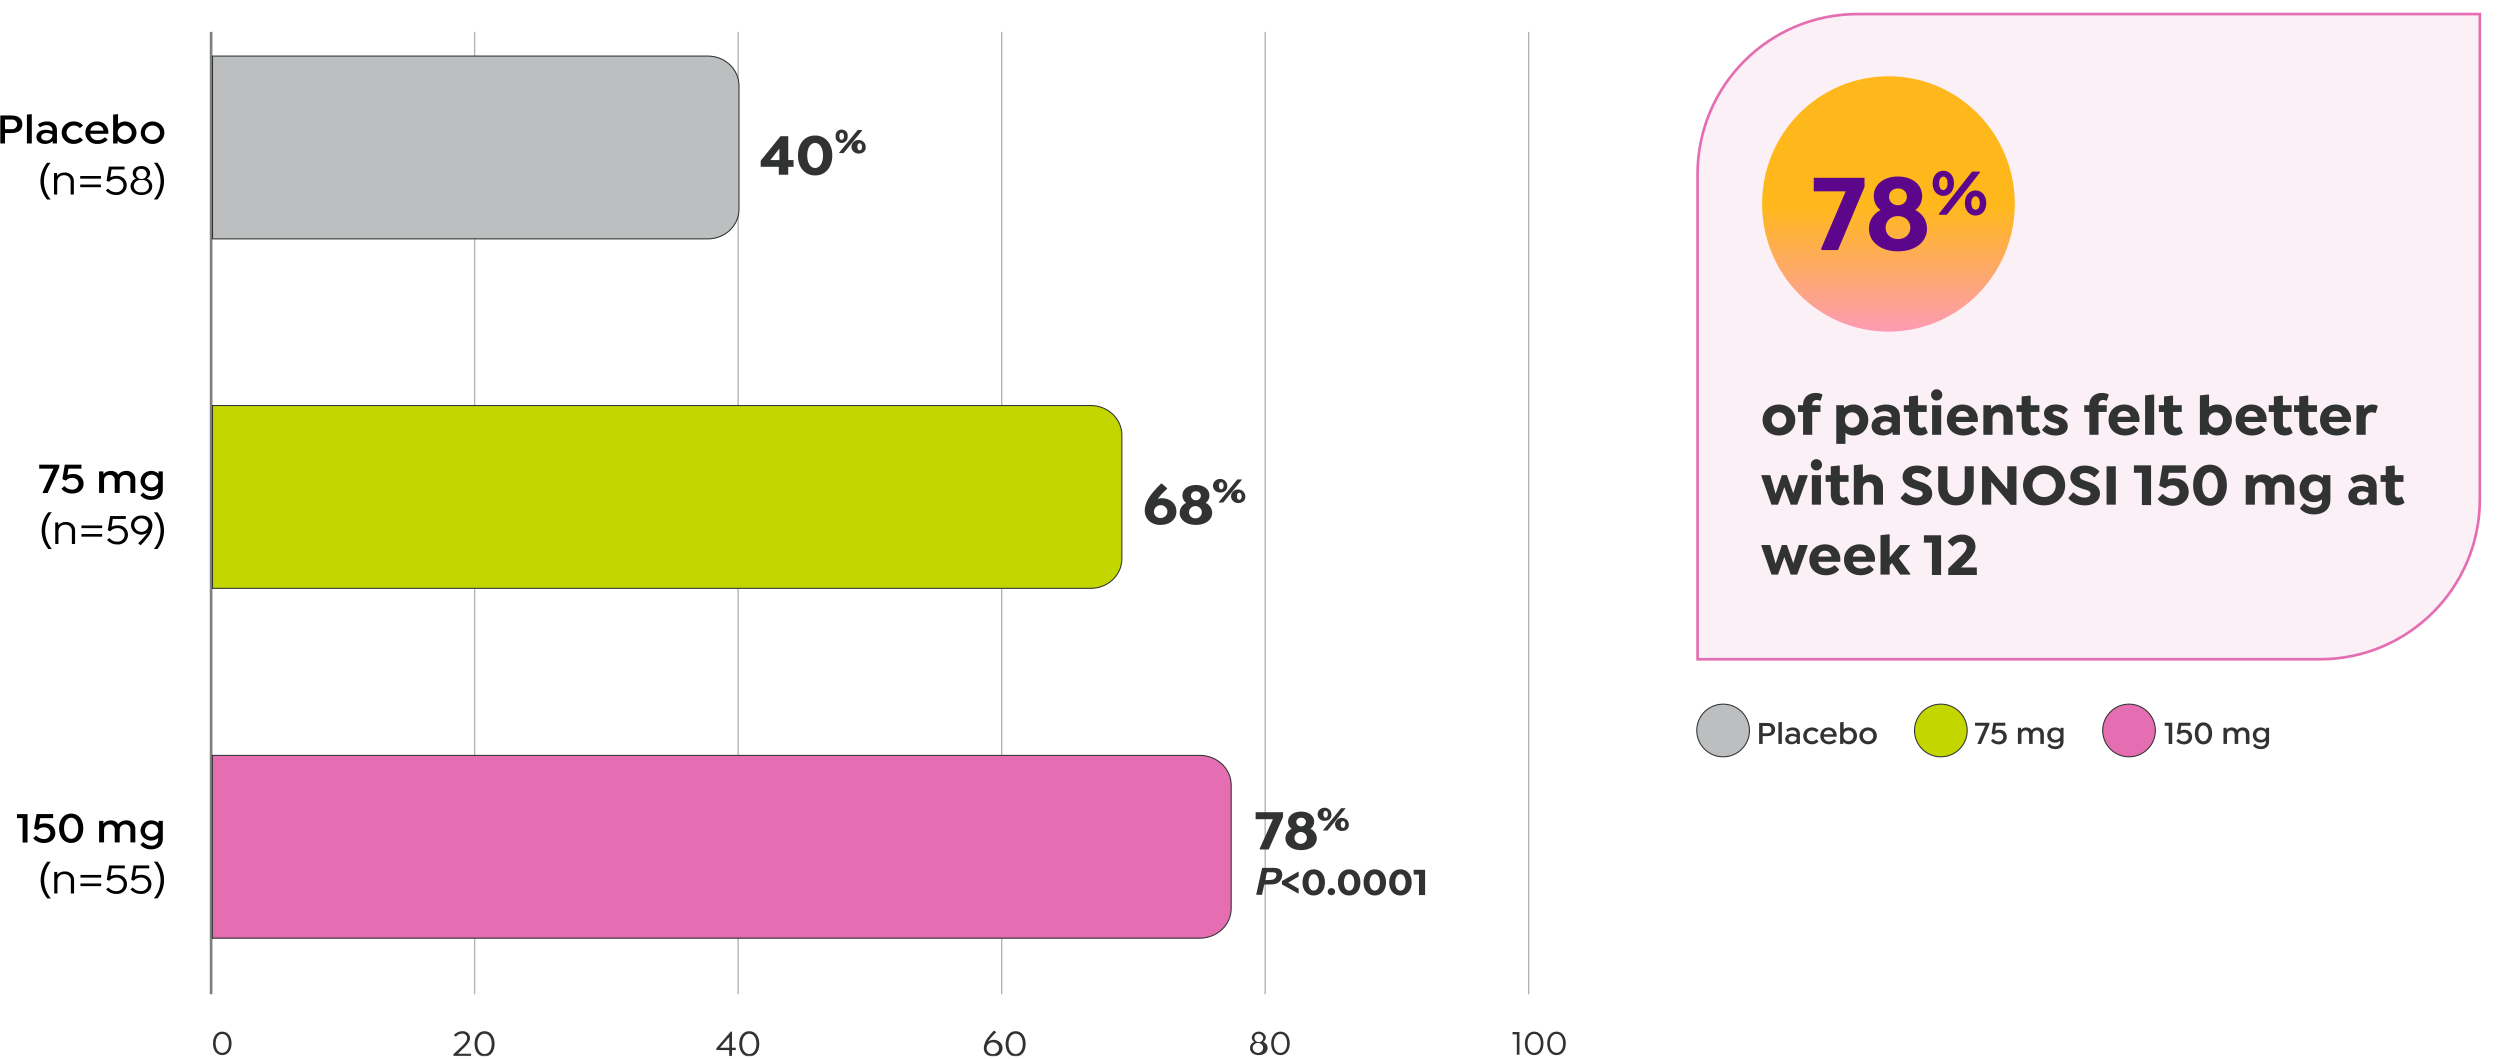 <svg width="930" height="394" viewBox="0 0 930 394" fill="none" xmlns="http://www.w3.org/2000/svg">
<g clip-path="url(#clip0_654_82687)">
<path d="M78.531 11.863V369.863" stroke="#808080" stroke-miterlimit="10"/>
<path d="M176.562 11.863V369.863" stroke="#B2B2B2" stroke-width="0.5" stroke-miterlimit="10"/>
<path d="M274.59 11.863V369.863" stroke="#B2B2B2" stroke-width="0.5" stroke-miterlimit="10"/>
<path d="M372.621 11.863V369.863" stroke="#B2B2B2" stroke-width="0.5" stroke-miterlimit="10"/>
<path d="M470.645 11.863V369.863" stroke="#B2B2B2" stroke-width="0.5" stroke-miterlimit="10"/>
<path d="M568.676 11.863V369.863" stroke="#B2B2B2" stroke-width="0.5" stroke-miterlimit="10"/>
<mask id="mask0_654_82687" style="mask-type:luminance" maskUnits="userSpaceOnUse" x="0" y="0" width="930" height="394">
<path d="M930 0.863H0V393.031H930V0.863Z" fill="white"/>
</mask>
<g mask="url(#mask0_654_82687)">
<path d="M86.143 388.139C86.143 390.765 84.754 392.52 82.687 392.52C80.619 392.52 79.231 390.765 79.231 388.139C79.231 385.513 80.619 383.758 82.687 383.758C84.754 383.758 86.143 385.513 86.143 388.139ZM80.22 388.139C80.22 390.219 81.201 391.649 82.684 391.649C84.169 391.649 85.149 390.219 85.149 388.139C85.149 386.059 84.169 384.629 82.684 384.629C81.201 384.629 80.22 386.059 80.22 388.139Z" fill="#313333"/>
<path d="M170.34 391.996H175.238V392.864H168.684V392.164C170.091 390.834 171.206 389.84 172.012 389.028C173.2 387.852 173.771 387.054 173.771 386.2C173.78 385.964 173.736 385.73 173.641 385.512C173.546 385.294 173.404 385.098 173.223 384.938C173.042 384.777 172.828 384.655 172.593 384.581C172.359 384.506 172.111 384.481 171.865 384.506C171.425 384.517 170.992 384.624 170.601 384.818C170.21 385.012 169.87 385.288 169.607 385.626H169.519L168.891 385.126V385.042C169.245 384.6 169.699 384.24 170.22 383.991C170.741 383.741 171.314 383.607 171.897 383.6C172.274 383.562 172.654 383.601 173.014 383.715C173.374 383.829 173.704 384.014 173.983 384.259C174.262 384.504 174.483 384.803 174.631 385.136C174.779 385.469 174.852 385.828 174.844 386.19C174.844 387.184 174.216 388.108 173.026 389.354C172.322 390.082 171.428 390.954 170.343 392M183.986 388.318C183.986 391.146 182.49 393.036 180.262 393.036C178.033 393.036 176.537 391.146 176.537 388.318C176.537 385.49 178.033 383.6 180.262 383.6C182.49 383.6 183.986 385.49 183.986 388.318ZM177.608 388.318C177.608 390.558 178.663 392.098 180.262 392.098C181.86 392.098 182.916 390.558 182.916 388.318C182.916 386.078 181.86 384.538 180.262 384.538C178.663 384.538 177.608 386.078 177.608 388.318Z" fill="#313333"/>
<path d="M271.254 392.864V390.624H266.488V389.924L271.84 383.764H272.309V389.756H273.717V390.624H272.309V392.864H271.254ZM267.837 389.756H271.283V385.794L267.837 389.756ZM282.454 388.314C282.454 391.142 280.958 393.032 278.729 393.032C276.501 393.032 275.005 391.142 275.005 388.314C275.005 385.486 276.501 383.596 278.729 383.596C280.958 383.596 282.454 385.486 282.454 388.314ZM276.075 388.314C276.075 390.554 277.131 392.094 278.729 392.094C280.328 392.094 281.383 390.554 281.383 388.314C281.383 386.074 280.328 384.534 278.729 384.534C277.131 384.534 276.075 386.074 276.075 388.314Z" fill="#313333"/>
<path d="M369.641 386.814C370.075 386.801 370.506 386.872 370.91 387.023C371.314 387.173 371.681 387.401 371.99 387.692C372.298 387.983 372.542 388.33 372.705 388.714C372.869 389.097 372.949 389.509 372.94 389.922C372.94 390.35 372.848 390.773 372.67 391.164C372.491 391.556 372.23 391.909 371.903 392.201C371.576 392.492 371.189 392.716 370.767 392.859C370.345 393.002 369.897 393.06 369.451 393.03C368.944 393.045 368.441 392.956 367.973 392.77C367.505 392.584 367.084 392.306 366.738 391.952C366.229 391.361 365.954 390.618 365.961 389.852C366.088 388.232 366.762 386.694 367.882 385.47C368.455 384.746 369.072 384.054 369.729 383.398H369.817L370.55 383.93V384.014C369.922 384.614 369.275 385.288 368.718 385.932C368.304 386.423 367.922 386.937 367.574 387.472C368.169 387.043 368.895 386.811 369.641 386.814ZM369.451 392.12C369.902 392.099 370.336 391.951 370.7 391.696C371.063 391.441 371.341 391.089 371.497 390.685C371.653 390.281 371.682 389.842 371.579 389.422C371.476 389.002 371.246 388.621 370.918 388.325C370.59 388.028 370.179 387.831 369.734 387.756C369.289 387.682 368.832 387.734 368.418 387.905C368.004 388.077 367.652 388.361 367.405 388.722C367.159 389.083 367.029 389.505 367.031 389.936C367.031 390.234 367.094 390.529 367.217 390.802C367.34 391.076 367.521 391.323 367.747 391.527C367.974 391.732 368.242 391.89 368.535 391.992C368.828 392.094 369.139 392.138 369.451 392.12ZM381.544 388.312C381.544 391.14 380.049 393.03 377.82 393.03C375.591 393.03 374.096 391.14 374.096 388.312C374.096 385.484 375.591 383.594 377.82 383.594C380.049 383.594 381.544 385.484 381.544 388.312ZM375.166 388.312C375.166 390.552 376.222 392.092 377.82 392.092C379.418 392.092 380.474 390.552 380.474 388.312C380.474 386.072 379.418 384.532 377.82 384.532C376.222 384.532 375.166 386.072 375.166 388.312Z" fill="#313333"/>
<path d="M469.931 387.554C470.407 387.743 470.815 388.062 471.104 388.471C471.392 388.88 471.547 389.361 471.551 389.854C471.551 391.401 470.176 392.519 468.27 392.519C466.363 392.519 464.988 391.401 464.988 389.854C464.992 389.361 465.147 388.88 465.436 388.471C465.724 388.062 466.132 387.743 466.609 387.554C466.313 387.381 466.069 387.138 465.9 386.849C465.73 386.56 465.642 386.234 465.642 385.903C465.741 385.305 466.059 384.761 466.541 384.368C467.023 383.974 467.636 383.758 468.27 383.758C468.903 383.758 469.516 383.974 469.998 384.368C470.48 384.761 470.799 385.305 470.897 385.903C470.897 386.234 470.809 386.56 470.639 386.849C470.47 387.138 470.226 387.381 469.931 387.554ZM466.677 385.903C466.625 386.214 466.675 386.532 466.819 386.816C466.963 387.099 467.195 387.333 467.482 387.487C467.77 387.641 468.1 387.706 468.428 387.675C468.757 387.644 469.067 387.518 469.318 387.313C469.568 387.109 469.747 386.836 469.83 386.531C469.914 386.227 469.897 385.905 469.783 385.609C469.669 385.314 469.462 385.059 469.192 384.879C468.921 384.699 468.599 384.603 468.27 384.603C468.075 384.584 467.878 384.603 467.691 384.659C467.504 384.715 467.331 384.807 467.182 384.928C467.034 385.05 466.912 385.199 466.825 385.366C466.738 385.534 466.688 385.716 466.677 385.903ZM468.27 391.675C468.637 391.614 468.979 391.455 469.254 391.215C469.53 390.975 469.728 390.665 469.825 390.322C469.922 389.978 469.915 389.615 469.803 389.275C469.691 388.936 469.48 388.634 469.195 388.405C468.909 388.176 468.561 388.03 468.191 387.984C467.821 387.938 467.446 387.993 467.108 388.144C466.77 388.295 466.485 388.535 466.286 388.836C466.086 389.137 465.981 389.486 465.982 389.842C465.999 390.108 466.072 390.368 466.198 390.607C466.324 390.845 466.499 391.056 466.713 391.228C466.927 391.399 467.176 391.528 467.443 391.604C467.711 391.681 467.992 391.705 468.27 391.675ZM479.79 388.139C479.79 390.765 478.401 392.52 476.334 392.52C474.266 392.52 472.878 390.765 472.878 388.139C472.878 385.513 474.266 383.758 476.334 383.758C478.401 383.758 479.79 385.513 479.79 388.139ZM473.867 388.139C473.867 390.219 474.848 391.649 476.332 391.649C477.816 391.649 478.796 390.219 478.796 388.139C478.796 386.059 477.816 384.629 476.332 384.629C474.848 384.629 473.867 386.059 473.867 388.139Z" fill="#313333"/>
<path d="M562.665 383.914H565.237V392.364H564.257V384.785H562.664L562.665 383.914ZM574.166 388.139C574.166 390.765 572.777 392.52 570.71 392.52C568.642 392.52 567.253 390.765 567.253 388.139C567.253 385.513 568.642 383.758 570.71 383.758C572.777 383.758 574.166 385.513 574.166 388.139ZM568.243 388.139C568.243 390.219 569.223 391.649 570.707 391.649C572.191 391.649 573.172 390.219 573.172 388.139C573.172 386.059 572.191 384.629 570.707 384.629C569.223 384.629 568.243 386.059 568.243 388.139ZM582.475 388.139C582.475 390.765 581.086 392.52 579.019 392.52C576.952 392.52 575.563 390.765 575.563 388.139C575.563 385.513 576.952 383.758 579.019 383.758C581.086 383.758 582.475 385.513 582.475 388.139ZM576.553 388.139C576.553 390.219 577.533 391.649 579.017 391.649C580.501 391.649 581.481 390.219 581.481 388.139C581.481 386.059 580.501 384.629 579.017 384.629C577.533 384.629 576.553 386.059 576.553 388.139Z" fill="#313333"/>
<path d="M4.307 42.963C6.887 42.963 8.312 44.179 8.312 46.227C8.312 48.275 6.904 49.491 4.307 49.491H1.86V53.363H0V42.963H4.307ZM4.491 48.063C4.991 48.063 5.47 47.873 5.824 47.536C6.177 47.198 6.376 46.741 6.376 46.263C6.376 45.786 6.177 45.328 5.824 44.99C5.47 44.653 4.991 44.463 4.491 44.463H1.86V48.063H4.491ZM10.011 53.363V42.643L11.687 42.451L11.821 42.551V53.363H10.011ZM17.465 45.171C19.677 45.171 21.185 46.243 21.185 48.483V53.363H19.614V52.451C19.249 52.8 18.815 53.077 18.338 53.266C17.861 53.455 17.349 53.551 16.832 53.551C14.872 53.551 13.548 52.527 13.548 50.975C13.548 49.359 14.989 48.275 17.134 48.275C17.943 48.292 18.741 48.462 19.48 48.775V48.243C19.48 47.235 18.575 46.543 17.302 46.543C16.444 46.559 15.616 46.84 14.939 47.343H14.805L14.135 46.367V46.243C15.094 45.548 16.265 45.171 17.469 45.171M17.168 52.271C17.715 52.318 18.262 52.164 18.694 51.84C19.127 51.516 19.414 51.046 19.497 50.527L19.48 50.427V50.027C18.811 49.694 18.072 49.508 17.318 49.483C16.112 49.483 15.329 50.075 15.329 50.939C15.329 51.739 16.062 52.267 17.172 52.267M27.424 53.547C26.839 53.559 26.258 53.46 25.714 53.255C25.17 53.05 24.675 52.743 24.257 52.352C23.839 51.962 23.507 51.496 23.28 50.981C23.053 50.466 22.937 49.913 22.937 49.355C22.937 48.797 23.053 48.244 23.28 47.73C23.507 47.215 23.839 46.748 24.257 46.358C24.675 45.968 25.17 45.661 25.714 45.456C26.258 45.25 26.839 45.151 27.424 45.163C28.067 45.146 28.706 45.263 29.296 45.506C29.887 45.749 30.415 46.113 30.842 46.571V46.699L29.803 47.579H29.653C29.37 47.294 29.029 47.066 28.651 46.912C28.272 46.757 27.865 46.678 27.453 46.679C26.724 46.703 26.033 46.999 25.528 47.502C25.024 48.006 24.745 48.678 24.751 49.375C24.758 50.072 25.049 50.738 25.563 51.233C26.078 51.728 26.774 52.011 27.504 52.023C27.909 52.034 28.311 51.959 28.682 51.803C29.053 51.648 29.383 51.416 29.648 51.123H29.799L30.838 52.003V52.131C30.41 52.59 29.883 52.953 29.292 53.196C28.702 53.439 28.063 53.556 27.42 53.539M40.261 49.779H33.571C33.586 50.108 33.67 50.431 33.816 50.729C33.963 51.028 34.17 51.295 34.426 51.517C34.681 51.738 34.98 51.909 35.305 52.02C35.63 52.131 35.974 52.18 36.319 52.163C36.808 52.17 37.294 52.081 37.745 51.899C38.195 51.717 38.602 51.447 38.937 51.107H39.088L40.01 51.907V52.035C39.539 52.532 38.961 52.925 38.316 53.187C37.671 53.45 36.974 53.575 36.273 53.555C35.685 53.583 35.097 53.495 34.546 53.296C33.995 53.097 33.493 52.793 33.071 52.401C32.648 52.01 32.315 51.539 32.091 51.019C31.867 50.499 31.758 49.941 31.769 49.379C31.747 48.828 31.842 48.277 32.05 47.762C32.258 47.247 32.575 46.778 32.979 46.384C33.384 45.99 33.869 45.679 34.405 45.47C34.94 45.262 35.514 45.16 36.093 45.171C36.641 45.158 37.187 45.248 37.699 45.437C38.211 45.626 38.679 45.909 39.075 46.271C39.479 46.66 39.797 47.123 40.01 47.631C40.223 48.139 40.327 48.684 40.315 49.231C40.319 49.419 40.302 49.607 40.265 49.791M36.059 46.527C35.45 46.506 34.856 46.708 34.398 47.092C33.94 47.476 33.653 48.012 33.596 48.591H38.506C38.447 48.07 38.212 47.581 37.835 47.199C37.603 46.976 37.325 46.801 37.019 46.685C36.712 46.569 36.384 46.516 36.055 46.527M46.646 45.167C47.764 45.233 48.813 45.703 49.58 46.482C50.347 47.261 50.774 48.29 50.774 49.359C50.774 50.428 50.347 51.457 49.58 52.236C48.813 53.015 47.764 53.485 46.646 53.551C46.099 53.557 45.557 53.454 45.055 53.247C44.553 53.04 44.102 52.735 43.731 52.351V53.363H42.084V42.643L43.777 42.451L43.911 42.551V46.119C44.672 45.499 45.642 45.164 46.642 45.175M46.391 52.039C47.103 51.998 47.773 51.698 48.262 51.201C48.751 50.705 49.023 50.049 49.023 49.367C49.023 48.685 48.751 48.029 48.262 47.533C47.773 47.036 47.103 46.737 46.391 46.695C45.681 46.741 45.016 47.042 44.53 47.538C44.044 48.034 43.774 48.688 43.774 49.367C43.774 50.046 44.044 50.7 44.53 51.196C45.016 51.693 45.681 51.994 46.391 52.039ZM56.609 53.559C55.748 53.531 54.914 53.262 54.211 52.785C53.509 52.307 52.969 51.643 52.659 50.875C52.349 50.106 52.283 49.268 52.469 48.464C52.655 47.66 53.084 46.926 53.704 46.354C54.323 45.781 55.106 45.395 55.953 45.245C56.801 45.094 57.676 45.184 58.47 45.505C59.264 45.826 59.942 46.363 60.419 47.049C60.895 47.735 61.15 48.54 61.151 49.363C61.156 49.927 61.041 50.487 60.813 51.007C60.585 51.528 60.248 51.998 59.823 52.391C59.398 52.783 58.894 53.088 58.342 53.289C57.789 53.489 57.2 53.58 56.609 53.555M56.609 52.035C57.167 52.055 57.719 51.915 58.193 51.633C58.666 51.351 59.041 50.94 59.269 50.454C59.497 49.967 59.567 49.426 59.471 48.901C59.374 48.376 59.116 47.891 58.728 47.507C58.341 47.123 57.842 46.859 57.296 46.748C56.75 46.637 56.182 46.684 55.664 46.883C55.146 47.083 54.703 47.425 54.391 47.867C54.078 48.309 53.912 48.83 53.912 49.363C53.893 49.711 53.95 50.058 54.077 50.384C54.205 50.71 54.401 51.007 54.654 51.257C54.907 51.508 55.211 51.706 55.547 51.84C55.884 51.974 56.245 52.04 56.609 52.035ZM16.33 67.403C16.34 69.878 17.219 72.278 18.827 74.219H17.503C15.907 72.268 15.04 69.863 15.04 67.387C15.04 64.911 15.907 62.507 17.503 60.555H18.827C17.218 62.508 16.34 64.919 16.33 67.403ZM24.032 64.171C24.493 64.146 24.954 64.214 25.385 64.372C25.817 64.53 26.207 64.773 26.532 65.087C26.857 65.4 27.109 65.776 27.27 66.189C27.431 66.602 27.498 67.043 27.467 67.483V72.363H26.277V67.595C26.308 67.279 26.268 66.959 26.158 66.659C26.049 66.359 25.873 66.085 25.642 65.856C25.411 65.626 25.132 65.447 24.822 65.33C24.512 65.214 24.18 65.162 23.847 65.179C23.508 65.159 23.168 65.208 22.85 65.322C22.532 65.436 22.242 65.612 22 65.84C21.758 66.068 21.57 66.343 21.446 66.645C21.323 66.947 21.267 67.271 21.284 67.595V72.363H20.094V64.363H21.216V65.419C21.546 65.01 21.974 64.683 22.464 64.465C22.954 64.248 23.492 64.147 24.032 64.171ZM29.842 65.483H37.55V66.475H29.842V65.483ZM29.842 68.651H37.55V69.643H29.842V68.651ZM43.31 65.419C43.816 65.386 44.323 65.455 44.799 65.622C45.275 65.789 45.708 66.051 46.07 66.389C46.433 66.728 46.716 67.136 46.902 67.586C47.087 68.037 47.171 68.52 47.147 69.003C47.147 69.492 47.042 69.975 46.838 70.423C46.634 70.871 46.336 71.274 45.961 71.607C45.587 71.94 45.145 72.196 44.663 72.359C44.181 72.522 43.669 72.589 43.159 72.555C42.448 72.556 41.745 72.409 41.1 72.125C40.455 71.84 39.882 71.425 39.422 70.907V70.807L40.143 70.199H40.247C40.59 70.601 41.021 70.927 41.509 71.154C41.998 71.38 42.532 71.502 43.075 71.511C43.439 71.537 43.805 71.49 44.149 71.375C44.493 71.259 44.809 71.077 45.077 70.84C45.344 70.603 45.557 70.316 45.703 69.996C45.849 69.677 45.924 69.332 45.924 68.983C45.936 68.637 45.871 68.293 45.734 67.973C45.597 67.653 45.39 67.364 45.127 67.126C44.864 66.887 44.551 66.705 44.209 66.591C43.867 66.477 43.503 66.433 43.142 66.463C42.647 66.459 42.158 66.561 41.711 66.764C41.264 66.966 40.871 67.263 40.562 67.631H40.457L39.652 67.247L40.507 61.967H46.339V63.039H41.5L41.031 65.999C41.725 65.621 42.511 65.423 43.31 65.423M54.653 66.443C55.239 66.677 55.741 67.07 56.095 67.573C56.449 68.077 56.639 68.669 56.643 69.275C56.643 71.175 54.951 72.555 52.605 72.555C50.259 72.555 48.566 71.179 48.566 69.275C48.57 68.669 48.761 68.077 49.114 67.573C49.468 67.07 49.97 66.677 50.556 66.443C50.192 66.23 49.892 65.931 49.684 65.575C49.475 65.22 49.366 64.819 49.366 64.411C49.366 62.875 50.728 61.771 52.6 61.771C54.473 61.771 55.834 62.871 55.834 64.411C55.835 64.819 55.725 65.22 55.517 65.575C55.309 65.931 55.008 66.23 54.645 66.443M50.648 64.411C50.584 64.795 50.645 65.189 50.822 65.539C50.999 65.889 51.285 66.178 51.64 66.368C51.995 66.559 52.403 66.64 52.808 66.602C53.213 66.564 53.596 66.408 53.906 66.156C54.216 65.903 54.437 65.566 54.539 65.189C54.642 64.813 54.621 64.416 54.479 64.051C54.338 63.687 54.083 63.372 53.748 63.151C53.414 62.929 53.016 62.81 52.609 62.811C52.369 62.788 52.127 62.812 51.897 62.881C51.667 62.95 51.454 63.062 51.271 63.212C51.088 63.361 50.938 63.544 50.831 63.751C50.724 63.957 50.662 64.181 50.648 64.411ZM52.609 71.511C52.956 71.57 53.312 71.556 53.652 71.47C53.993 71.384 54.309 71.227 54.579 71.011C54.849 70.795 55.067 70.525 55.216 70.221C55.365 69.916 55.442 69.584 55.442 69.247C55.442 68.911 55.365 68.579 55.216 68.274C55.067 67.969 54.849 67.699 54.579 67.483C54.309 67.267 53.993 67.111 53.652 67.024C53.312 66.938 52.956 66.924 52.609 66.983C52.262 66.924 51.906 66.938 51.565 67.024C51.225 67.111 50.908 67.267 50.638 67.483C50.368 67.699 50.151 67.969 50.002 68.274C49.853 68.579 49.775 68.911 49.775 69.247C49.775 69.584 49.853 69.916 50.002 70.221C50.151 70.525 50.368 70.795 50.638 71.011C50.908 71.227 51.225 71.384 51.565 71.47C51.906 71.556 52.262 71.57 52.609 71.511ZM57.232 74.211C58.849 72.269 59.729 69.861 59.729 67.379C59.729 64.898 58.849 62.49 57.232 60.547H58.555C60.151 62.498 61.018 64.903 61.018 67.379C61.018 69.855 60.151 72.26 58.555 74.211H57.232Z" fill="black"/>
<path d="M79.055 20.863H263.332C266.401 20.863 269.344 22.027 271.514 24.099C273.684 26.171 274.903 28.981 274.903 31.911V77.811C274.903 79.263 274.604 80.7 274.023 82.04C273.442 83.381 272.59 84.6 271.515 85.626C270.441 86.652 269.165 87.466 267.761 88.022C266.357 88.577 264.852 88.863 263.332 88.863H79.055V20.863Z" fill="#BCBEC0" stroke="#313333" stroke-width="0.4"/>
<path d="M289.71 65.012V62.062H282.977V59.8L290.359 50.658H293.222V59.544H295.19L295.212 62.064H293.222V65.012H289.71ZM286.555 59.544H289.934V55.293L286.555 59.544ZM309.613 57.835C309.613 62.299 307.018 65.268 303.215 65.268C299.412 65.268 296.839 62.299 296.839 57.835C296.839 53.371 299.412 50.402 303.215 50.402C307.018 50.402 309.613 53.371 309.613 57.835ZM300.285 57.835C300.285 60.635 301.447 62.491 303.217 62.491C304.987 62.491 306.169 60.633 306.169 57.835C306.169 55.037 304.984 53.178 303.217 53.178C301.45 53.178 300.285 55.037 300.285 57.835ZM313.097 53.197C312.775 53.185 312.458 53.109 312.167 52.974C311.877 52.84 311.619 52.649 311.409 52.414C311.2 52.179 311.044 51.905 310.951 51.61C310.858 51.314 310.831 51.004 310.87 50.697C310.818 50.389 310.836 50.074 310.924 49.774C311.012 49.473 311.168 49.194 311.38 48.957C311.591 48.719 311.855 48.529 312.152 48.398C312.448 48.267 312.771 48.199 313.098 48.199C313.425 48.199 313.748 48.267 314.044 48.398C314.341 48.529 314.604 48.719 314.816 48.957C315.028 49.194 315.183 49.473 315.271 49.774C315.359 50.074 315.378 50.389 315.326 50.697C315.365 51.004 315.337 51.314 315.244 51.61C315.151 51.905 314.995 52.179 314.786 52.414C314.576 52.649 314.318 52.84 314.028 52.974C313.737 53.109 313.42 53.185 313.097 53.197ZM312.144 56.797L319.07 48.364H320.654L320.748 48.505L313.822 56.951H312.239L312.144 56.797ZM313.097 52.03C313.581 52.03 313.983 51.491 313.983 50.697C313.983 49.903 313.635 49.364 313.097 49.364C312.56 49.364 312.225 49.889 312.225 50.697C312.225 51.505 312.574 52.03 313.097 52.03ZM319.809 57.104C319.273 57.187 318.724 57.111 318.235 56.887C317.746 56.662 317.341 56.3 317.074 55.848C316.808 55.397 316.693 54.878 316.745 54.363C316.797 53.847 317.013 53.359 317.365 52.964C317.716 52.57 318.186 52.288 318.711 52.156C319.236 52.024 319.79 52.05 320.3 52.229C320.809 52.407 321.248 52.731 321.559 53.156C321.87 53.581 322.036 54.086 322.036 54.604C322.075 54.911 322.048 55.221 321.955 55.517C321.862 55.812 321.706 56.086 321.497 56.321C321.287 56.556 321.029 56.747 320.739 56.882C320.448 57.016 320.131 57.092 319.809 57.104ZM319.809 55.938C320.332 55.938 320.681 55.413 320.681 54.605C320.681 53.797 320.332 53.285 319.809 53.285C319.285 53.285 318.923 53.811 318.923 54.605C318.923 55.399 319.271 55.938 319.809 55.938Z" fill="#313333"/>
<path d="M22.06 172.852V173.764L17.72 183.412H15.893L15.809 183.312L19.864 174.352H14.586V172.852H22.06ZM27.13 176.324C27.648 176.284 28.168 176.349 28.658 176.515C29.147 176.681 29.595 176.945 29.97 177.288C30.345 177.631 30.64 178.046 30.835 178.506C31.03 178.966 31.12 179.46 31.101 179.956C31.101 182.1 29.358 183.604 26.895 183.604C26.141 183.615 25.393 183.469 24.704 183.175C24.015 182.882 23.401 182.448 22.907 181.904V181.776L23.895 180.876H24.03C24.365 181.259 24.782 181.57 25.253 181.788C25.724 182.006 26.238 182.126 26.761 182.14C27.078 182.164 27.396 182.125 27.696 182.026C27.996 181.926 28.271 181.769 28.505 181.563C28.738 181.357 28.923 181.107 29.05 180.829C29.177 180.551 29.242 180.251 29.241 179.948C29.25 179.647 29.191 179.348 29.07 179.07C28.949 178.792 28.768 178.542 28.538 178.336C28.309 178.129 28.036 177.972 27.738 177.873C27.44 177.775 27.124 177.737 26.81 177.764C26.378 177.763 25.951 177.851 25.557 178.022C25.164 178.193 24.814 178.443 24.531 178.756H24.38L23.207 178.228L24.112 172.852H30.291V174.352H25.454L25.069 176.784C25.706 176.473 26.413 176.314 27.13 176.32M46.968 175.168C47.43 175.149 47.891 175.225 48.319 175.391C48.748 175.556 49.134 175.807 49.453 176.127C49.772 176.446 50.016 176.827 50.168 177.244C50.32 177.661 50.378 178.104 50.336 178.544V183.364H48.51V178.692C48.544 178.435 48.52 178.175 48.44 177.928C48.359 177.681 48.223 177.455 48.041 177.263C47.86 177.071 47.637 176.919 47.388 176.818C47.139 176.717 46.87 176.668 46.599 176.676C46.32 176.664 46.042 176.709 45.782 176.807C45.523 176.905 45.288 177.053 45.092 177.243C44.896 177.433 44.744 177.66 44.646 177.91C44.548 178.159 44.505 178.425 44.521 178.692V183.364H42.677V178.692C42.712 178.435 42.688 178.175 42.607 177.928C42.526 177.681 42.391 177.455 42.209 177.263C42.027 177.071 41.804 176.919 41.555 176.818C41.306 176.717 41.037 176.668 40.767 176.676C40.489 176.665 40.211 176.71 39.953 176.808C39.694 176.906 39.46 177.055 39.266 177.245C39.072 177.435 38.921 177.662 38.825 177.911C38.729 178.161 38.688 178.426 38.707 178.692V183.364H36.864V175.364H38.474V176.42C38.792 176.018 39.205 175.696 39.681 175.479C40.156 175.262 40.678 175.156 41.205 175.172C41.759 175.144 42.311 175.259 42.803 175.503C43.295 175.748 43.71 176.114 44.004 176.564C44.342 176.118 44.789 175.758 45.306 175.515C45.823 175.273 46.394 175.155 46.97 175.172M58.991 175.364H60.562V182.132C60.562 184.772 58.572 185.956 56.239 185.956C55.495 185.982 54.754 185.848 54.072 185.562C53.39 185.277 52.785 184.848 52.301 184.308V184.164L53.206 183.264H53.34C53.683 183.682 54.124 184.019 54.627 184.246C55.13 184.474 55.682 184.587 56.239 184.576C56.568 184.618 56.902 184.592 57.219 184.499C57.536 184.405 57.828 184.248 58.075 184.036C58.322 183.825 58.518 183.565 58.65 183.274C58.781 182.983 58.844 182.668 58.836 182.352V181.744C58.095 182.376 57.132 182.718 56.138 182.704C55.495 182.69 54.865 182.526 54.303 182.226C53.742 181.926 53.265 181.5 52.916 180.985C52.566 180.469 52.353 179.88 52.297 179.268C52.24 178.656 52.341 178.04 52.59 177.474C52.84 176.908 53.23 176.408 53.728 176.019C54.226 175.63 54.816 175.363 55.447 175.241C56.077 175.12 56.73 175.147 57.346 175.321C57.964 175.495 58.527 175.81 58.987 176.24L58.991 175.364ZM56.427 181.316C56.918 181.311 57.396 181.168 57.802 180.904C58.208 180.64 58.523 180.268 58.708 179.834C58.892 179.4 58.938 178.924 58.84 178.464C58.742 178.005 58.504 177.584 58.156 177.254C57.808 176.924 57.365 176.699 56.883 176.609C56.402 176.518 55.903 176.565 55.45 176.745C54.996 176.924 54.609 177.227 54.336 177.616C54.062 178.005 53.915 178.463 53.914 178.932C53.899 179.25 53.954 179.567 54.075 179.864C54.196 180.161 54.381 180.43 54.618 180.655C54.855 180.879 55.138 181.054 55.449 181.168C55.761 181.282 56.094 181.332 56.427 181.316ZM16.787 197.404C16.797 199.878 17.677 202.278 19.284 204.22H17.96C16.364 202.268 15.498 199.863 15.498 197.388C15.498 194.912 16.364 192.507 17.96 190.556H19.284C17.676 192.509 16.797 194.919 16.787 197.404ZM24.488 194.172C24.949 194.146 25.411 194.214 25.842 194.372C26.273 194.53 26.664 194.774 26.989 195.087C27.314 195.4 27.565 195.776 27.727 196.189C27.888 196.602 27.955 197.044 27.924 197.484V202.364H26.734V197.596C26.765 197.279 26.725 196.96 26.615 196.66C26.505 196.359 26.329 196.085 26.099 195.856C25.868 195.627 25.588 195.448 25.279 195.331C24.969 195.214 24.637 195.162 24.304 195.18C23.965 195.16 23.625 195.208 23.307 195.322C22.988 195.436 22.699 195.613 22.457 195.841C22.215 196.069 22.026 196.343 21.903 196.645C21.779 196.948 21.724 197.271 21.74 197.596V202.364H20.55V194.364H21.673V195.42C22.002 195.01 22.43 194.683 22.92 194.466C23.41 194.248 23.948 194.147 24.488 194.172ZM30.3 195.484H38.008V196.476H30.3V195.484ZM30.3 198.652H38.008V199.644H30.3V198.652ZM43.766 195.42C44.272 195.386 44.779 195.455 45.255 195.623C45.731 195.79 46.164 196.051 46.527 196.39C46.889 196.728 47.173 197.136 47.358 197.587C47.544 198.037 47.627 198.52 47.604 199.004C47.604 199.492 47.498 199.975 47.294 200.423C47.09 200.871 46.792 201.274 46.418 201.607C46.044 201.94 45.602 202.196 45.12 202.36C44.638 202.523 44.126 202.589 43.615 202.556C42.905 202.557 42.202 202.41 41.557 202.125C40.911 201.841 40.339 201.425 39.879 200.908V200.808L40.599 200.2H40.704C41.047 200.602 41.477 200.927 41.966 201.154C42.454 201.381 42.989 201.503 43.532 201.512C43.896 201.537 44.261 201.491 44.606 201.375C44.95 201.26 45.266 201.078 45.533 200.841C45.8 200.603 46.014 200.316 46.16 199.996C46.305 199.677 46.38 199.332 46.38 198.984C46.393 198.638 46.328 198.293 46.191 197.973C46.053 197.653 45.846 197.364 45.583 197.126C45.32 196.888 45.008 196.706 44.666 196.591C44.323 196.477 43.96 196.434 43.599 196.464C43.104 196.459 42.615 196.562 42.168 196.764C41.721 196.966 41.328 197.263 41.018 197.632H40.913L40.109 197.248L40.964 191.968H46.795V193.04H41.956L41.487 196C42.182 195.622 42.967 195.423 43.766 195.424M56.703 195.424C56.567 197.215 55.826 198.916 54.591 200.272C53.896 201.156 53.147 202 52.346 202.8H52.241L51.454 202.144V202.044C52.157 201.372 52.878 200.636 53.498 199.916C54.001 199.359 54.456 198.765 54.859 198.14C54.25 198.608 53.497 198.873 52.715 198.892C52.21 198.918 51.706 198.848 51.23 198.686C50.755 198.523 50.319 198.271 49.947 197.945C49.575 197.619 49.276 197.225 49.066 196.786C48.856 196.348 48.741 195.873 48.726 195.392C48.716 194.898 48.814 194.408 49.014 193.953C49.214 193.498 49.511 193.088 49.886 192.749C50.262 192.41 50.708 192.15 51.194 191.985C51.681 191.82 52.199 191.754 52.715 191.792C53.232 191.757 53.752 191.825 54.24 191.993C54.728 192.161 55.174 192.424 55.549 192.766C55.925 193.108 56.221 193.521 56.42 193.979C56.618 194.436 56.715 194.928 56.703 195.424ZM52.715 197.856C53.229 197.831 53.724 197.663 54.139 197.373C54.554 197.083 54.872 196.683 55.051 196.223C55.231 195.762 55.266 195.261 55.151 194.782C55.036 194.303 54.777 193.867 54.405 193.527C54.034 193.187 53.566 192.959 53.059 192.87C52.553 192.781 52.031 192.836 51.557 193.028C51.083 193.219 50.678 193.539 50.393 193.948C50.107 194.356 49.953 194.836 49.95 195.328C49.948 195.669 50.02 196.008 50.16 196.323C50.3 196.637 50.505 196.922 50.764 197.158C51.022 197.395 51.329 197.578 51.664 197.698C51.999 197.818 52.357 197.872 52.715 197.856ZM57.231 204.224C58.847 202.281 59.727 199.873 59.727 197.392C59.727 194.91 58.847 192.502 57.231 190.56H58.554C60.15 192.511 61.017 194.916 61.017 197.392C61.017 199.867 60.15 202.272 58.554 204.224H57.231Z" fill="black"/>
<path d="M79.055 150.863H405.767C408.836 150.863 411.779 152.027 413.949 154.099C416.119 156.171 417.338 158.981 417.338 161.911V207.811C417.338 209.262 417.039 210.7 416.458 212.04C415.877 213.381 415.025 214.6 413.95 215.626C412.876 216.652 411.6 217.466 410.196 218.022C408.792 218.577 407.287 218.863 405.767 218.863H79.055V150.863Z" fill="#C4D600" stroke="#313333" stroke-width="0.4"/>
<path d="M432.123 185.336C435.37 185.336 437.626 187.301 437.626 190.27C437.626 193.217 435.233 195.27 431.743 195.27C430.901 195.304 430.061 195.168 429.278 194.87C428.496 194.571 427.788 194.118 427.202 193.54C426.306 192.542 425.821 191.266 425.84 189.951C425.84 187.495 427.097 185.21 429.173 182.775C430.001 181.813 430.918 180.852 431.947 179.875H432.193L434.161 181.605V181.84C433.318 182.587 432.519 183.379 431.768 184.211C431.366 184.681 431.008 185.129 430.672 185.599C431.135 185.426 431.629 185.34 432.126 185.343M431.746 192.712C432.245 192.718 432.734 192.582 433.152 192.322C433.569 192.061 433.896 191.688 434.091 191.25C434.285 190.811 434.339 190.327 434.245 189.86C434.151 189.392 433.913 188.962 433.562 188.623C433.211 188.285 432.763 188.054 432.274 187.96C431.785 187.866 431.278 187.913 430.817 188.094C430.356 188.276 429.962 188.585 429.685 188.981C429.409 189.377 429.262 189.843 429.263 190.319C429.25 190.635 429.306 190.95 429.426 191.244C429.546 191.538 429.728 191.806 429.961 192.03C430.194 192.255 430.472 192.431 430.779 192.548C431.086 192.666 431.416 192.722 431.746 192.712ZM448.503 187.073C449.235 187.408 449.851 187.936 450.28 188.595C450.708 189.253 450.93 190.015 450.919 190.789C450.919 193.438 448.436 195.275 444.88 195.275C441.345 195.275 438.84 193.438 438.84 190.789C438.829 190.015 439.051 189.253 439.48 188.595C439.908 187.936 440.524 187.408 441.256 187.073C440.804 186.748 440.441 186.323 440.196 185.836C439.951 185.349 439.831 184.814 439.846 184.273C439.846 181.987 441.926 180.407 444.88 180.407C447.833 180.407 449.913 181.987 449.913 184.273C449.928 184.814 449.809 185.349 449.563 185.837C449.318 186.324 448.955 186.748 448.503 187.073ZM444.88 182.78C444.643 182.763 444.404 182.792 444.18 182.866C443.955 182.94 443.749 183.058 443.574 183.211C443.399 183.365 443.259 183.551 443.163 183.759C443.067 183.966 443.017 184.191 443.015 184.417C443.038 184.873 443.244 185.303 443.589 185.618C443.935 185.933 444.394 186.108 444.872 186.108C445.35 186.108 445.809 185.933 446.155 185.618C446.501 185.303 446.706 184.873 446.729 184.417C446.729 184.191 446.679 183.966 446.584 183.758C446.489 183.551 446.35 183.364 446.175 183.21C446.001 183.055 445.795 182.937 445.571 182.862C445.347 182.787 445.109 182.757 444.872 182.773M444.872 192.833C445.339 192.801 445.786 192.639 446.157 192.367C446.529 192.095 446.809 191.726 446.963 191.304C447.118 190.882 447.139 190.426 447.026 189.992C446.912 189.559 446.668 189.166 446.324 188.864C445.98 188.561 445.55 188.361 445.089 188.288C444.627 188.215 444.153 188.273 443.725 188.454C443.297 188.636 442.934 188.933 442.681 189.308C442.427 189.684 442.295 190.122 442.299 190.569C442.3 190.883 442.368 191.193 442.501 191.48C442.633 191.768 442.826 192.025 443.068 192.238C443.309 192.451 443.594 192.613 443.905 192.716C444.215 192.818 444.545 192.858 444.872 192.833ZM454.306 183.197C453.771 183.28 453.221 183.204 452.733 182.98C452.244 182.755 451.839 182.393 451.572 181.941C451.306 181.49 451.191 180.971 451.243 180.456C451.295 179.94 451.511 179.452 451.863 179.057C452.214 178.663 452.684 178.381 453.209 178.249C453.734 178.117 454.288 178.143 454.797 178.322C455.307 178.5 455.746 178.824 456.057 179.249C456.367 179.674 456.534 180.179 456.534 180.697C456.573 181.004 456.546 181.314 456.453 181.61C456.36 181.905 456.204 182.179 455.994 182.414C455.785 182.649 455.527 182.84 455.236 182.975C454.946 183.109 454.629 183.185 454.306 183.197ZM453.353 186.797L460.279 178.364H461.867L461.961 178.505L455.035 186.951H453.452L453.353 186.797ZM454.306 182.03C454.789 182.03 455.192 181.491 455.192 180.697C455.192 179.903 454.844 179.364 454.306 179.364C453.769 179.364 453.434 179.889 453.434 180.697C453.434 181.505 453.783 182.03 454.306 182.03ZM461.018 187.104C460.482 187.187 459.933 187.111 459.444 186.887C458.955 186.662 458.55 186.3 458.283 185.848C458.017 185.397 457.902 184.878 457.954 184.363C458.006 183.847 458.222 183.359 458.574 182.964C458.925 182.57 459.395 182.288 459.92 182.156C460.445 182.024 460.999 182.05 461.509 182.229C462.018 182.407 462.457 182.731 462.768 183.156C463.079 183.581 463.245 184.086 463.245 184.604C463.284 184.911 463.257 185.221 463.164 185.517C463.071 185.812 462.915 186.086 462.706 186.321C462.496 186.556 462.238 186.747 461.948 186.882C461.657 187.016 461.34 187.092 461.018 187.104ZM461.018 185.938C461.541 185.938 461.89 185.413 461.89 184.605C461.89 183.797 461.541 183.285 461.018 183.285C460.494 183.285 460.132 183.811 460.132 184.605C460.132 185.399 460.48 185.938 461.018 185.938Z" fill="#313333"/>
<path d="M6.309 302.85H10.246V313.41H8.403V304.354H6.309V302.85ZM16.61 306.322C17.128 306.283 17.649 306.348 18.138 306.514C18.628 306.68 19.075 306.944 19.45 307.287C19.825 307.63 20.12 308.045 20.315 308.505C20.51 308.965 20.601 309.459 20.581 309.954C20.581 312.098 18.839 313.602 16.375 313.602C15.621 313.614 14.873 313.468 14.184 313.174C13.495 312.881 12.882 312.446 12.387 311.902V311.774L13.376 310.874H13.512C13.848 311.258 14.265 311.569 14.736 311.787C15.206 312.005 15.72 312.124 16.243 312.138C16.56 312.163 16.878 312.124 17.178 312.025C17.479 311.925 17.754 311.768 17.987 311.562C18.22 311.356 18.406 311.106 18.533 310.828C18.659 310.55 18.724 310.25 18.724 309.947C18.733 309.645 18.676 309.345 18.555 309.066C18.435 308.788 18.254 308.537 18.024 308.329C17.795 308.122 17.522 307.964 17.223 307.865C16.925 307.766 16.608 307.728 16.294 307.754C15.861 307.753 15.434 307.842 15.041 308.013C14.647 308.184 14.297 308.434 14.015 308.746H13.864L12.691 308.218L13.596 302.842H19.775V304.342H14.934L14.549 306.774C15.187 306.464 15.894 306.305 16.61 306.31M30.979 308.118C30.979 311.398 29.169 313.59 26.476 313.59C23.795 313.59 21.985 311.398 21.985 308.118C21.985 304.838 23.795 302.646 26.476 302.646C29.174 302.646 30.979 304.838 30.979 308.118ZM23.824 308.118C23.824 310.47 24.88 312.054 26.471 312.054C28.063 312.054 29.119 310.47 29.119 308.118C29.119 305.766 28.063 304.182 26.471 304.182C24.88 304.182 23.824 305.766 23.824 308.118ZM46.97 305.158C47.431 305.14 47.892 305.216 48.321 305.382C48.749 305.547 49.136 305.798 49.455 306.118C49.774 306.437 50.018 306.818 50.17 307.235C50.322 307.652 50.379 308.095 50.338 308.534V313.362H48.512V308.69C48.547 308.434 48.523 308.174 48.442 307.927C48.362 307.68 48.226 307.453 48.044 307.262C47.862 307.07 47.639 306.918 47.391 306.817C47.142 306.716 46.873 306.667 46.602 306.674C46.323 306.663 46.045 306.708 45.785 306.806C45.526 306.904 45.29 307.052 45.094 307.242C44.899 307.432 44.747 307.659 44.648 307.909C44.55 308.158 44.508 308.424 44.524 308.69V313.362H42.68V308.69C42.715 308.434 42.691 308.174 42.61 307.927C42.529 307.68 42.393 307.453 42.212 307.262C42.03 307.07 41.807 306.918 41.558 306.817C41.309 306.716 41.04 306.667 40.77 306.674C40.492 306.664 40.214 306.709 39.956 306.807C39.697 306.905 39.463 307.054 39.269 307.244C39.074 307.434 38.924 307.661 38.828 307.91C38.731 308.16 38.691 308.425 38.709 308.69V313.362H36.867V305.362H38.477V306.418C38.794 306.017 39.208 305.695 39.683 305.478C40.158 305.26 40.681 305.155 41.207 305.171C41.761 305.143 42.313 305.258 42.806 305.502C43.298 305.747 43.712 306.113 44.007 306.562C44.344 306.117 44.791 305.757 45.309 305.514C45.825 305.272 46.397 305.154 46.973 305.171M58.994 305.362H60.565V312.13C60.565 314.77 58.575 315.954 56.242 315.954C55.497 315.981 54.757 315.847 54.075 315.561C53.393 315.276 52.787 314.847 52.304 314.306V314.162L53.209 313.262H53.343C53.686 313.681 54.127 314.018 54.63 314.245C55.133 314.473 55.685 314.586 56.242 314.574C56.57 314.617 56.905 314.591 57.222 314.497C57.539 314.404 57.831 314.247 58.078 314.035C58.325 313.824 58.521 313.563 58.652 313.273C58.784 312.982 58.847 312.667 58.839 312.35V311.742C58.098 312.374 57.135 312.717 56.141 312.702C55.498 312.688 54.868 312.524 54.306 312.225C53.745 311.925 53.268 311.499 52.918 310.984C52.568 310.468 52.356 309.879 52.299 309.267C52.242 308.655 52.343 308.039 52.593 307.473C52.842 306.906 53.233 306.407 53.731 306.018C54.229 305.629 54.819 305.362 55.449 305.24C56.08 305.118 56.732 305.146 57.349 305.32C57.966 305.494 58.529 305.809 58.99 306.238L58.994 305.362ZM56.43 311.314C56.921 311.31 57.399 311.167 57.805 310.903C58.21 310.639 58.526 310.267 58.71 309.833C58.895 309.399 58.941 308.922 58.843 308.463C58.745 308.004 58.507 307.583 58.158 307.253C57.81 306.923 57.368 306.698 56.886 306.608C56.405 306.517 55.906 306.564 55.453 306.743C54.999 306.923 54.611 307.226 54.338 307.615C54.065 308.004 53.918 308.462 53.916 308.93C53.902 309.249 53.956 309.566 54.078 309.863C54.199 310.16 54.384 310.429 54.621 310.654C54.857 310.878 55.141 311.053 55.452 311.167C55.764 311.28 56.097 311.331 56.43 311.314ZM16.413 327.402C16.423 329.877 17.302 332.277 18.91 334.218H17.586C15.99 332.267 15.123 329.862 15.123 327.386C15.123 324.911 15.99 322.506 17.586 320.554H18.91C17.302 322.508 16.423 324.918 16.413 327.402ZM24.115 324.171C24.576 324.145 25.038 324.213 25.469 324.371C25.9 324.529 26.291 324.773 26.616 325.086C26.941 325.399 27.192 325.775 27.353 326.188C27.514 326.601 27.581 327.043 27.55 327.482V332.362H26.36V327.594C26.392 327.278 26.351 326.959 26.242 326.659C26.132 326.358 25.956 326.084 25.725 325.855C25.495 325.626 25.215 325.446 24.905 325.33C24.596 325.213 24.263 325.161 23.931 325.178C23.591 325.159 23.252 325.207 22.933 325.321C22.615 325.435 22.326 325.612 22.084 325.84C21.842 326.068 21.653 326.342 21.529 326.644C21.406 326.946 21.351 327.27 21.367 327.594V332.362H20.177V324.362H21.3V325.418C21.629 325.009 22.057 324.682 22.547 324.465C23.037 324.247 23.575 324.146 24.115 324.171ZM29.926 325.482H37.634V326.474H29.926V325.482ZM29.926 328.65H37.634V329.642H29.926V328.65ZM43.393 325.418C43.899 325.384 44.407 325.453 44.884 325.62C45.36 325.787 45.794 326.048 46.157 326.387C46.52 326.725 46.804 327.133 46.99 327.584C47.176 328.035 47.26 328.518 47.236 329.003C47.236 329.491 47.13 329.974 46.926 330.422C46.722 330.87 46.424 331.273 46.05 331.606C45.676 331.939 45.234 332.195 44.752 332.358C44.27 332.522 43.758 332.588 43.247 332.554C42.537 332.556 41.834 332.409 41.189 332.124C40.543 331.84 39.971 331.424 39.511 330.906V330.806L40.231 330.198H40.336C40.679 330.601 41.109 330.926 41.598 331.153C42.086 331.38 42.621 331.502 43.164 331.51C43.528 331.536 43.893 331.49 44.238 331.374C44.582 331.259 44.898 331.077 45.165 330.839C45.432 330.602 45.646 330.315 45.791 329.995C45.937 329.676 46.013 329.331 46.012 328.982C46.026 328.636 45.962 328.291 45.825 327.97C45.688 327.648 45.482 327.359 45.219 327.12C44.956 326.881 44.642 326.698 44.3 326.583C43.957 326.468 43.593 326.424 43.231 326.454C42.736 326.45 42.247 326.553 41.8 326.755C41.353 326.957 40.96 327.254 40.65 327.622H40.545L39.741 327.238L40.596 321.958H46.427V323.03H41.58L41.111 325.99C41.805 325.613 42.591 325.414 43.39 325.414M52.488 325.414C52.994 325.381 53.501 325.45 53.977 325.617C54.453 325.785 54.886 326.046 55.249 326.385C55.611 326.723 55.894 327.131 56.08 327.582C56.266 328.032 56.349 328.515 56.325 328.998C56.325 329.487 56.22 329.97 56.016 330.418C55.812 330.866 55.514 331.269 55.14 331.602C54.766 331.935 54.324 332.191 53.842 332.354C53.359 332.518 52.847 332.584 52.337 332.55C51.626 332.552 50.924 332.405 50.278 332.12C49.633 331.836 49.06 331.42 48.6 330.902V330.802L49.321 330.194H49.426C49.768 330.597 50.199 330.922 50.688 331.149C51.176 331.376 51.71 331.498 52.253 331.507C52.617 331.532 52.983 331.486 53.327 331.37C53.672 331.255 53.987 331.073 54.255 330.835C54.522 330.598 54.735 330.311 54.881 329.991C55.027 329.672 55.102 329.327 55.102 328.978C55.115 328.632 55.052 328.287 54.915 327.966C54.778 327.644 54.571 327.355 54.308 327.116C54.045 326.877 53.732 326.694 53.389 326.579C53.047 326.464 52.682 326.42 52.32 326.451C51.826 326.446 51.336 326.549 50.889 326.751C50.442 326.953 50.049 327.25 49.74 327.618H49.635L48.831 327.234L49.685 321.954H55.517V323.026H50.681L50.212 325.986C50.906 325.609 51.692 325.41 52.491 325.41M57.233 334.21C58.85 332.268 59.73 329.86 59.73 327.378C59.73 324.897 58.85 322.489 57.233 320.546H58.557C60.153 322.498 61.02 324.903 61.02 327.378C61.02 329.854 60.153 332.259 58.557 334.21H57.233Z" fill="black"/>
<path d="M79 281H446.304C449.406 281 452.381 282.164 454.574 284.236C456.768 286.308 458 289.118 458 292.048V337.948C458.001 339.399 457.698 340.836 457.111 342.177C456.523 343.518 455.662 344.736 454.576 345.763C453.49 346.789 452.2 347.603 450.781 348.159C449.361 348.714 447.84 349 446.304 349H79V281Z" fill="#E56DB1" stroke="#313333" stroke-width="0.4"/>
<path d="M477.292 302.148V303.901L471.958 316.006H468.718L468.567 315.78L473.512 304.746H467.098V302.146L477.292 302.148ZM487.511 308.335C488.217 308.659 488.812 309.169 489.226 309.804C489.639 310.44 489.853 311.175 489.843 311.923C489.843 314.48 487.446 316.254 484.012 316.254C480.6 316.254 478.18 314.48 478.18 311.923C478.17 311.175 478.385 310.44 478.798 309.804C479.211 309.169 479.806 308.659 480.513 308.335C480.077 308.021 479.727 307.612 479.49 307.143C479.253 306.673 479.137 306.156 479.151 305.635C479.151 303.428 481.16 301.902 484.011 301.902C486.862 301.902 488.87 303.428 488.87 305.635C488.884 306.156 488.768 306.673 488.531 307.143C488.295 307.612 487.944 308.021 487.509 308.335M484.01 304.189C483.781 304.174 483.552 304.204 483.335 304.277C483.119 304.349 482.921 304.464 482.753 304.613C482.585 304.761 482.45 304.942 482.358 305.142C482.266 305.342 482.218 305.559 482.217 305.777C482.239 306.217 482.438 306.632 482.771 306.936C483.105 307.239 483.549 307.409 484.01 307.409C484.471 307.409 484.914 307.239 485.248 306.936C485.582 306.632 485.78 306.217 485.803 305.777C485.802 305.559 485.753 305.342 485.661 305.142C485.569 304.942 485.435 304.761 485.267 304.613C485.099 304.464 484.9 304.349 484.684 304.277C484.468 304.204 484.238 304.174 484.01 304.189ZM484.01 313.903C484.461 313.873 484.892 313.716 485.251 313.454C485.61 313.192 485.881 312.835 486.031 312.428C486.18 312.021 486.201 311.58 486.092 311.162C485.982 310.743 485.747 310.364 485.415 310.071C485.083 309.779 484.668 309.585 484.222 309.515C483.776 309.444 483.318 309.5 482.905 309.675C482.492 309.85 482.141 310.137 481.896 310.5C481.652 310.863 481.523 311.286 481.528 311.717C481.529 312.02 481.595 312.32 481.723 312.597C481.851 312.874 482.037 313.123 482.27 313.328C482.503 313.533 482.778 313.69 483.078 313.789C483.378 313.888 483.696 313.927 484.012 313.903M493.123 305.323C492.606 305.403 492.076 305.33 491.604 305.113C491.133 304.896 490.742 304.546 490.485 304.11C490.228 303.674 490.117 303.174 490.167 302.676C490.217 302.178 490.426 301.707 490.766 301.327C491.105 300.946 491.559 300.674 492.066 300.547C492.572 300.42 493.107 300.444 493.599 300.617C494.09 300.79 494.515 301.102 494.814 301.512C495.114 301.922 495.275 302.41 495.275 302.91C495.312 303.206 495.286 303.506 495.196 303.791C495.106 304.076 494.955 304.341 494.753 304.567C494.551 304.794 494.302 304.978 494.021 305.108C493.741 305.239 493.435 305.312 493.123 305.323ZM492.203 308.8L498.89 300.658H500.419L500.51 300.794L493.823 308.949H492.294L492.203 308.8ZM493.123 304.2C493.59 304.2 493.978 303.68 493.978 302.913C493.978 302.146 493.642 301.626 493.123 301.626C492.605 301.626 492.286 302.134 492.286 302.913C492.286 303.692 492.623 304.2 493.123 304.2ZM499.603 309.1C499.086 309.18 498.556 309.107 498.084 308.89C497.612 308.673 497.222 308.323 496.965 307.887C496.708 307.451 496.597 306.951 496.647 306.453C496.697 305.955 496.906 305.484 497.246 305.104C497.585 304.723 498.039 304.451 498.545 304.324C499.052 304.197 499.587 304.221 500.079 304.394C500.57 304.567 500.994 304.879 501.294 305.289C501.594 305.699 501.754 306.187 501.754 306.687C501.792 306.983 501.765 307.283 501.676 307.568C501.586 307.853 501.435 308.118 501.233 308.344C501.031 308.571 500.782 308.755 500.501 308.885C500.221 309.016 499.915 309.089 499.603 309.1ZM499.603 307.974C500.108 307.974 500.441 307.467 500.441 306.687C500.441 305.907 500.104 305.413 499.603 305.413C499.103 305.413 498.748 305.92 498.748 306.687C498.748 307.454 499.085 307.974 499.603 307.974Z" fill="#313333"/>
<path d="M469.466 332.863H467.305L469.504 322.842H473.771C474.382 322.818 474.992 322.906 475.568 323.101C476.007 323.265 476.377 323.563 476.621 323.949C476.887 324.373 477.022 324.862 477.007 325.356C477.007 325.863 476.902 326.365 476.699 326.834C476.528 327.26 476.271 327.65 475.941 327.981C475.666 328.254 475.341 328.477 474.982 328.637C474.537 328.809 474.069 328.922 473.593 328.972C472.96 329.031 472.324 329.054 471.688 329.041H470.306L469.466 332.863ZM470.662 327.381H471.327C472.095 327.42 472.865 327.351 473.612 327.175C473.977 327.051 474.292 326.822 474.513 326.519C474.729 326.229 474.845 325.883 474.843 325.528C474.853 325.315 474.793 325.105 474.672 324.928C474.557 324.769 474.391 324.652 474.199 324.593C473.756 324.496 473.3 324.459 472.846 324.484H471.299L470.662 327.381ZM483.102 324.351V326.072L479.188 328.355L483.102 330.58V332.317L482.97 332.416L476.886 329.001V327.74L482.97 324.255L483.102 324.351ZM492.894 328.257C492.894 331.183 491.193 333.128 488.704 333.128C486.216 333.128 484.526 331.183 484.526 328.257C484.526 325.331 486.212 323.385 488.704 323.385C491.197 323.385 492.894 325.331 492.894 328.257ZM486.78 328.257C486.78 330.091 487.542 331.309 488.7 331.309C489.859 331.309 490.636 330.091 490.636 328.257C490.636 326.423 489.859 325.205 488.7 325.205C487.542 325.205 486.78 326.423 486.78 328.257ZM495.292 333.031C495.015 333.032 494.743 332.954 494.511 332.808C494.28 332.662 494.099 332.453 493.993 332.208C493.886 331.964 493.857 331.694 493.911 331.434C493.965 331.174 494.098 330.936 494.295 330.748C494.491 330.561 494.741 330.433 495.013 330.382C495.286 330.331 495.568 330.358 495.824 330.46C496.08 330.562 496.299 330.734 496.452 330.955C496.605 331.176 496.686 331.435 496.685 331.701C496.682 332.052 496.534 332.389 496.274 332.638C496.013 332.887 495.661 333.028 495.292 333.031ZM506.068 328.257C506.068 331.183 504.367 333.128 501.879 333.128C499.39 333.128 497.7 331.183 497.7 328.257C497.7 325.331 499.386 323.385 501.879 323.385C504.371 323.385 506.068 325.331 506.068 328.257ZM499.954 328.257C499.954 330.091 500.716 331.309 501.874 331.309C503.033 331.309 503.81 330.091 503.81 328.257C503.81 326.423 503.033 325.205 501.874 325.205C500.716 325.205 499.954 326.423 499.954 328.257ZM515.604 328.257C515.604 331.183 513.903 333.128 511.415 333.128C508.926 333.128 507.236 331.183 507.236 328.257C507.236 325.331 508.922 323.385 511.415 323.385C513.907 323.385 515.604 325.331 515.604 328.257ZM509.49 328.257C509.49 330.091 510.252 331.309 511.41 331.309C512.569 331.309 513.346 330.091 513.346 328.257C513.346 326.423 512.569 325.205 511.41 325.205C510.252 325.205 509.49 326.423 509.49 328.257ZM525.141 328.257C525.141 331.183 523.44 333.128 520.951 333.128C518.463 333.128 516.773 331.183 516.773 328.257C516.773 325.331 518.459 323.385 520.951 323.385C523.444 323.385 525.141 325.331 525.141 328.257ZM519.026 328.257C519.026 330.091 519.789 331.309 520.947 331.309C522.105 331.309 522.883 330.091 522.883 328.257C522.883 326.423 522.105 325.205 520.947 325.205C519.789 325.205 519.026 326.423 519.026 328.257ZM525.88 323.557H530.132V332.963H527.859V325.318H525.88V323.557Z" fill="#313333"/>
<path d="M631.5 64.74C631.5 31.879 658.139 5.24 691 5.24H922.5V185.74C922.5 218.601 895.861 245.24 863 245.24H631.5V64.74Z" fill="#E56DB1" fill-opacity="0.1"/>
<path d="M631.5 64.74C631.5 31.879 658.139 5.24 691 5.24H922.5V185.74C922.5 218.601 895.861 245.24 863 245.24H631.5V64.74Z" stroke="#E56DB1"/>
<ellipse cx="702.5" cy="75.863" rx="47" ry="47.5" fill="url(#paint0_linear_654_82687)"/>
<path d="M693.6 66.14V69.54L683.72 93.02H677.72L677.44 92.58L686.6 71.18H674.72V66.14H693.6ZM712.524 78.14C715.284 79.58 716.844 82.06 716.844 85.1C716.844 90.06 712.404 93.5 706.044 93.5C699.724 93.5 695.244 90.06 695.244 85.1C695.244 82.06 696.804 79.58 699.564 78.14C697.924 76.9 697.044 75.06 697.044 72.9C697.044 68.62 700.764 65.66 706.044 65.66C711.324 65.66 715.044 68.62 715.044 72.9C715.044 75.06 714.164 76.9 712.524 78.14ZM706.044 70.1C704.124 70.1 702.724 71.38 702.724 73.18C702.724 75.02 704.124 76.34 706.044 76.34C707.964 76.34 709.364 75.02 709.364 73.18C709.364 71.38 707.964 70.1 706.044 70.1ZM706.044 88.94C708.724 88.94 710.644 87.18 710.644 84.7C710.644 82.18 708.724 80.38 706.044 80.38C703.364 80.38 701.444 82.18 701.444 84.7C701.444 87.18 703.364 88.94 706.044 88.94ZM722.914 72.876C720.61 72.876 718.93 71.004 718.93 68.196C718.93 65.388 720.61 63.516 722.914 63.516C725.218 63.516 726.898 65.388 726.898 68.196C726.898 71.004 725.218 72.876 722.914 72.876ZM721.21 79.62L733.594 63.828H736.426L736.594 64.092L724.21 79.908H721.378L721.21 79.62ZM722.914 70.692C723.778 70.692 724.498 69.684 724.498 68.196C724.498 66.684 723.874 65.7 722.914 65.7C721.978 65.7 721.354 66.684 721.354 68.196C721.354 69.708 721.978 70.692 722.914 70.692ZM734.914 80.196C732.61 80.196 730.93 78.324 730.93 75.516C730.93 72.732 732.61 70.836 734.914 70.836C737.218 70.836 738.898 72.732 738.898 75.516C738.898 78.324 737.218 80.196 734.914 80.196ZM734.914 78.012C735.85 78.012 736.474 77.028 736.474 75.516C736.474 74.028 735.85 73.044 734.914 73.044C733.954 73.044 733.33 74.028 733.33 75.516C733.33 77.028 733.954 78.012 734.914 78.012Z" fill="#5C068C"/>
<path d="M661.776 162.004C658.256 162.004 655.682 159.562 655.682 156.24C655.682 152.918 658.256 150.476 661.776 150.476C665.296 150.476 667.848 152.918 667.848 156.24C667.848 159.562 665.296 162.004 661.776 162.004ZM661.776 159.1C663.36 159.1 664.504 157.89 664.504 156.24C664.504 154.59 663.36 153.38 661.776 153.38C660.192 153.38 659.048 154.59 659.048 156.24C659.048 157.89 660.17 159.1 661.776 159.1ZM675.845 148.782C674.943 148.782 674.151 149.354 674.151 150.586V150.74H677.209V153.248H674.151V161.74H670.741V153.248H668.849V150.74H670.741V150.586C670.741 147.528 673.095 146.164 675.427 146.164C676.241 146.164 677.121 146.318 677.803 146.67L677.957 146.912L677.297 148.936L677.055 149.09C676.681 148.87 676.219 148.782 675.845 148.782ZM689.515 150.476C692.705 150.476 695.015 153.006 695.015 156.24C695.015 159.474 692.727 162.004 689.515 162.004C688.371 162.004 687.337 161.652 686.501 161.08V165.128H683.091V150.74H685.951V151.796C686.897 150.982 688.107 150.476 689.515 150.476ZM688.965 159.1C690.593 159.1 691.671 157.846 691.671 156.24C691.671 154.634 690.593 153.38 688.965 153.38C687.491 153.38 686.303 154.458 686.303 156.24C686.303 158.022 687.469 159.1 688.965 159.1ZM701.587 150.476C704.359 150.476 706.779 151.73 706.779 155.118V161.74H704.029V160.706C703.105 161.52 701.895 162.004 700.553 162.004C697.957 162.004 696.219 160.596 696.219 158.506C696.219 156.262 698.111 154.766 700.949 154.766C701.895 154.766 702.797 154.986 703.633 155.294V154.788C703.633 153.688 702.533 152.962 701.103 152.962C700.157 152.962 699.123 153.314 698.419 153.864H698.177L697.077 152.148V151.884C698.287 150.938 700.157 150.476 701.587 150.476ZM701.345 159.848C702.665 159.848 703.699 158.946 703.699 157.934V157.34C703.215 157.12 702.357 156.79 701.455 156.79C700.223 156.79 699.431 157.428 699.431 158.352C699.431 159.254 700.201 159.848 701.345 159.848ZM716.189 158.814L717.113 160.86L717.003 161.124C716.255 161.674 715.287 162.004 714.231 162.004C712.075 162.004 710.139 160.772 710.139 157.89V153.248H708.225V150.74H710.139V147.484L713.241 147.154L713.505 147.308V150.74H716.739V153.248H713.505V157.56C713.505 158.704 714.055 159.122 714.825 159.122C715.177 159.122 715.617 158.968 715.925 158.704L716.189 158.814ZM720.428 149.002C719.262 149.002 718.338 148.056 718.338 146.912C718.338 145.746 719.262 144.8 720.428 144.8C721.594 144.8 722.54 145.746 722.54 146.912C722.54 148.056 721.594 149.002 720.428 149.002ZM718.734 161.74V150.74H722.122V161.74H718.734ZM735.701 156.988H727.539C727.693 158.66 728.947 159.496 730.465 159.496C731.587 159.496 732.753 159.078 733.501 158.286H733.743L735.261 159.738V160.002C734.029 161.454 732.005 162.004 730.311 162.004C726.857 162.004 724.239 159.694 724.239 156.262C724.239 152.918 726.659 150.476 730.113 150.476C731.741 150.476 733.149 151.048 734.161 152.016C735.173 153.028 735.767 154.436 735.767 156.108C735.767 156.438 735.745 156.724 735.701 156.988ZM730.025 152.874C728.661 152.874 727.737 153.732 727.561 155.052H732.467C732.379 154.458 732.137 153.93 731.785 153.578C731.345 153.116 730.729 152.874 730.025 152.874ZM744.126 150.476C746.876 150.476 748.702 152.434 748.702 155.228V161.74H745.292V155.47C745.292 154.238 744.566 153.358 743.268 153.358C742.058 153.358 741.222 154.194 741.222 155.47V161.74H737.812V150.74H740.672V152.126C741.442 151.158 742.586 150.476 744.126 150.476ZM758.105 158.814L759.029 160.86L758.919 161.124C758.171 161.674 757.203 162.004 756.147 162.004C753.991 162.004 752.055 160.772 752.055 157.89V153.248H750.141V150.74H752.055V147.484L755.157 147.154L755.421 147.308V150.74H758.655V153.248H755.421V157.56C755.421 158.704 755.971 159.122 756.741 159.122C757.093 159.122 757.533 158.968 757.841 158.704L758.105 158.814ZM764.654 162.026C762.608 162.026 760.716 161.234 759.726 160.002V159.76L761.244 158.066H761.486C762.146 158.814 763.466 159.474 764.676 159.474C765.49 159.474 765.996 159.122 765.996 158.616C765.996 157.934 765.226 157.67 764.346 157.362C762.52 156.79 760.364 156.064 760.364 153.798C760.364 151.752 762.08 150.454 764.786 150.454C766.634 150.454 768.372 151.158 769.208 152.258V152.5L767.712 154.084H767.47C766.678 153.314 765.644 152.918 764.786 152.918C764.082 152.918 763.598 153.226 763.598 153.666C763.598 154.282 764.588 154.524 765.93 155.03C767.8 155.756 769.208 156.57 769.208 158.682C769.208 160.706 767.382 162.026 764.654 162.026ZM782.343 148.782C781.441 148.782 780.649 149.354 780.649 150.586V150.74H783.707V153.248H780.649V161.74H777.239V153.248H775.347V150.74H777.239V150.586C777.239 147.528 779.593 146.164 781.925 146.164C782.739 146.164 783.619 146.318 784.301 146.67L784.455 146.912L783.795 148.936L783.553 149.09C783.179 148.87 782.717 148.782 782.343 148.782ZM795.836 156.988H787.674C787.828 158.66 789.082 159.496 790.6 159.496C791.722 159.496 792.888 159.078 793.636 158.286H793.878L795.396 159.738V160.002C794.164 161.454 792.14 162.004 790.446 162.004C786.992 162.004 784.374 159.694 784.374 156.262C784.374 152.918 786.794 150.476 790.248 150.476C791.876 150.476 793.284 151.048 794.296 152.016C795.308 153.028 795.902 154.436 795.902 156.108C795.902 156.438 795.88 156.724 795.836 156.988ZM790.16 152.874C788.796 152.874 787.872 153.732 787.696 155.052H792.602C792.514 154.458 792.272 153.93 791.92 153.578C791.48 153.116 790.864 152.874 790.16 152.874ZM797.969 161.74V147.088L801.115 146.736L801.357 146.89V161.74H797.969ZM811.064 158.814L811.988 160.86L811.878 161.124C811.13 161.674 810.162 162.004 809.106 162.004C806.95 162.004 805.014 160.772 805.014 157.89V153.248H803.1V150.74H805.014V147.484L808.116 147.154L808.38 147.308V150.74H811.614V153.248H808.38V157.56C808.38 158.704 808.93 159.122 809.7 159.122C810.052 159.122 810.492 158.968 810.8 158.704L811.064 158.814ZM824.781 150.476C827.993 150.476 830.281 153.006 830.281 156.24C830.281 159.474 827.971 162.004 824.781 162.004C823.307 162.004 822.119 161.41 821.239 160.53V161.74H818.357V147.088L821.503 146.736L821.767 146.89V151.378C822.625 150.806 823.637 150.476 824.781 150.476ZM824.231 159.1C825.859 159.1 826.937 157.846 826.937 156.24C826.937 154.634 825.859 153.38 824.231 153.38C822.757 153.38 821.569 154.458 821.569 156.24C821.569 158.022 822.735 159.1 824.231 159.1ZM843.123 156.988H834.961C835.115 158.66 836.369 159.496 837.887 159.496C839.009 159.496 840.175 159.078 840.923 158.286H841.165L842.683 159.738V160.002C841.451 161.454 839.427 162.004 837.733 162.004C834.279 162.004 831.661 159.694 831.661 156.262C831.661 152.918 834.081 150.476 837.535 150.476C839.163 150.476 840.571 151.048 841.583 152.016C842.595 153.028 843.189 154.436 843.189 156.108C843.189 156.438 843.167 156.724 843.123 156.988ZM837.447 152.874C836.083 152.874 835.159 153.732 834.983 155.052H839.889C839.801 154.458 839.559 153.93 839.207 153.578C838.767 153.116 838.151 152.874 837.447 152.874ZM851.927 158.814L852.851 160.86L852.741 161.124C851.993 161.674 851.025 162.004 849.969 162.004C847.813 162.004 845.877 160.772 845.877 157.89V153.248H843.963V150.74H845.877V147.484L848.979 147.154L849.243 147.308V150.74H852.477V153.248H849.243V157.56C849.243 158.704 849.793 159.122 850.563 159.122C850.915 159.122 851.355 158.968 851.663 158.704L851.927 158.814ZM861.358 158.814L862.282 160.86L862.172 161.124C861.424 161.674 860.456 162.004 859.4 162.004C857.244 162.004 855.308 160.772 855.308 157.89V153.248H853.394V150.74H855.308V147.484L858.41 147.154L858.674 147.308V150.74H861.908V153.248H858.674V157.56C858.674 158.704 859.224 159.122 859.994 159.122C860.346 159.122 860.786 158.968 861.094 158.704L861.358 158.814ZM874.512 156.988H866.35C866.504 158.66 867.758 159.496 869.276 159.496C870.398 159.496 871.564 159.078 872.312 158.286H872.554L874.072 159.738V160.002C872.84 161.454 870.816 162.004 869.122 162.004C865.668 162.004 863.05 159.694 863.05 156.262C863.05 152.918 865.47 150.476 868.924 150.476C870.552 150.476 871.96 151.048 872.972 152.016C873.984 153.028 874.578 154.436 874.578 156.108C874.578 156.438 874.556 156.724 874.512 156.988ZM868.836 152.874C867.472 152.874 866.548 153.732 866.372 155.052H871.278C871.19 154.458 870.948 153.93 870.596 153.578C870.156 153.116 869.54 152.874 868.836 152.874ZM884.366 150.85L884.52 151.114L883.816 153.49L883.574 153.644C883.156 153.424 882.738 153.38 882.254 153.38C880.912 153.38 880.032 154.392 880.032 155.844V161.74H876.622V150.74H879.482V152.17C880.208 151.114 881.242 150.476 882.518 150.476C883.2 150.476 883.794 150.608 884.366 150.85ZM672.336 176.74L672.49 176.982L668.574 187.74H666.132L663.778 181.206L661.424 187.74H658.982L655.198 176.982L655.352 176.74H658.542L660.522 183.714L662.854 176.74H664.724L667.1 183.516L669.19 176.74H672.336ZM675.698 175.002C674.532 175.002 673.608 174.056 673.608 172.912C673.608 171.746 674.532 170.8 675.698 170.8C676.864 170.8 677.81 171.746 677.81 172.912C677.81 174.056 676.864 175.002 675.698 175.002ZM674.004 187.74V176.74H677.392V187.74H674.004ZM687.099 184.814L688.023 186.86L687.913 187.124C687.165 187.674 686.197 188.004 685.141 188.004C682.985 188.004 681.049 186.772 681.049 183.89V179.248H679.135V176.74H681.049V173.484L684.151 173.154L684.415 173.308V176.74H687.649V179.248H684.415V183.56C684.415 184.704 684.965 185.122 685.735 185.122C686.087 185.122 686.527 184.968 686.835 184.704L687.099 184.814ZM695.914 176.476C698.62 176.476 700.468 178.346 700.468 181.228V187.74H697.08V181.47C697.08 180.216 696.31 179.358 695.056 179.358C693.802 179.358 692.988 180.216 692.988 181.47V187.74H689.622V173.088L692.746 172.736L692.988 172.89V177.554C693.714 176.894 694.682 176.476 695.914 176.476ZM713.164 188.004C710.612 188.004 708.346 186.992 707.07 185.43V185.166L708.764 183.208H709.006C709.908 184.242 711.558 185.1 712.966 185.1C714.374 185.1 715.254 184.528 715.254 183.692C715.254 182.482 713.868 182.328 712.108 181.778C710.15 181.162 707.752 180.062 707.752 177.4C707.752 174.914 709.952 173.176 713.142 173.176C715.474 173.176 717.476 174.1 718.51 175.332V175.574L716.816 177.51H716.574C715.87 176.784 714.682 175.948 713.186 175.948C712.042 175.948 711.25 176.432 711.25 177.224C711.25 178.17 712.328 178.544 713.494 178.94C715.936 179.71 718.774 180.458 718.774 183.67C718.774 186.464 716.244 188.004 713.164 188.004ZM721.012 173.44H724.444V181.558C724.444 183.582 725.742 184.924 727.656 184.924C729.57 184.924 730.868 183.582 730.868 181.558V173.44H734.234V181.382C734.234 185.364 731.594 188.004 727.656 188.004C723.674 188.004 721.012 185.364 721.012 181.382V173.44ZM746.696 173.44H750.128V187.806H747.994L740.734 179.292V187.74H737.324V173.44H739.458L746.696 181.954V173.44ZM760.411 188.004C755.945 188.004 752.557 184.836 752.557 180.59C752.557 176.344 755.945 173.176 760.411 173.176C764.855 173.176 768.243 176.344 768.243 180.59C768.243 184.814 764.855 188.004 760.411 188.004ZM760.411 184.902C762.831 184.902 764.745 183.098 764.745 180.59C764.745 178.06 762.831 176.278 760.411 176.278C757.991 176.278 756.077 178.06 756.077 180.59C756.077 183.098 757.991 184.902 760.411 184.902ZM775.576 188.004C773.024 188.004 770.758 186.992 769.482 185.43V185.166L771.176 183.208H771.418C772.32 184.242 773.97 185.1 775.378 185.1C776.786 185.1 777.666 184.528 777.666 183.692C777.666 182.482 776.28 182.328 774.52 181.778C772.562 181.162 770.164 180.062 770.164 177.4C770.164 174.914 772.364 173.176 775.554 173.176C777.886 173.176 779.888 174.1 780.922 175.332V175.574L779.228 177.51H778.986C778.282 176.784 777.094 175.948 775.598 175.948C774.454 175.948 773.662 176.432 773.662 177.224C773.662 178.17 774.74 178.544 775.906 178.94C778.348 179.71 781.186 180.458 781.186 183.67C781.186 186.464 778.656 188.004 775.576 188.004ZM783.644 173.44H787.076V187.74H783.644V173.44ZM793.818 173.11H800.198V187.894H796.788V175.882H793.818V173.11ZM808.793 177.906C811.983 177.906 814.205 179.908 814.205 182.966C814.205 186.046 811.807 188.158 808.331 188.158C806.065 188.158 803.821 187.19 802.743 185.738V185.496L804.415 183.802H804.657C805.493 184.792 806.857 185.474 808.089 185.474C809.673 185.474 810.773 184.462 810.773 183.01C810.773 181.514 809.717 180.546 808.111 180.546C807.077 180.546 806.109 181.008 805.603 181.624H805.339L803.227 180.678L804.481 173.11H813.127V175.882H806.791L806.395 178.346C807.077 178.082 807.869 177.906 808.793 177.906ZM828.393 180.502C828.393 185.1 825.841 188.158 822.101 188.158C818.361 188.158 815.831 185.1 815.831 180.502C815.831 175.904 818.361 172.846 822.101 172.846C825.841 172.846 828.393 175.904 828.393 180.502ZM819.219 180.502C819.219 183.384 820.363 185.298 822.101 185.298C823.839 185.298 825.005 183.384 825.005 180.502C825.005 177.62 823.839 175.706 822.101 175.706C820.363 175.706 819.219 177.62 819.219 180.502ZM848.923 176.476C851.651 176.476 853.477 178.346 853.477 181.228V187.74H850.067V181.47C850.067 180.194 849.363 179.358 848.175 179.358C846.965 179.358 846.151 180.194 846.151 181.47V187.74H842.741V181.47C842.741 180.194 842.037 179.358 840.827 179.358C839.639 179.358 838.825 180.194 838.825 181.47V187.74H835.415V176.74H838.275V178.126C839.045 177.158 840.189 176.476 841.729 176.476C843.247 176.476 844.435 177.048 845.205 178.06C846.063 177.114 847.317 176.476 848.923 176.476ZM864.156 176.74H866.906V185.892C866.906 189.61 864.222 191.37 860.856 191.37C858.546 191.37 856.764 190.534 855.664 189.28V189.038L857.072 187.3H857.314C858.084 188.202 859.426 188.884 860.878 188.884C862.418 188.884 863.782 188.158 863.782 186.486V185.804C862.946 186.42 861.868 186.794 860.68 186.794C857.688 186.794 855.444 184.594 855.444 181.646C855.444 178.676 857.688 176.476 860.68 176.476C862.066 176.476 863.254 176.982 864.156 177.752V176.74ZM861.406 184.286C862.946 184.286 864.002 183.186 864.002 181.646C864.002 180.106 862.924 178.984 861.384 178.984C859.866 178.984 858.788 180.106 858.788 181.646C858.788 183.186 859.866 184.286 861.406 184.286ZM878.941 176.476C881.713 176.476 884.133 177.73 884.133 181.118V187.74H881.383V186.706C880.459 187.52 879.249 188.004 877.907 188.004C875.311 188.004 873.573 186.596 873.573 184.506C873.573 182.262 875.465 180.766 878.303 180.766C879.249 180.766 880.151 180.986 880.987 181.294V180.788C880.987 179.688 879.887 178.962 878.457 178.962C877.511 178.962 876.477 179.314 875.773 179.864H875.531L874.431 178.148V177.884C875.641 176.938 877.511 176.476 878.941 176.476ZM878.699 185.848C880.019 185.848 881.053 184.946 881.053 183.934V183.34C880.569 183.12 879.711 182.79 878.809 182.79C877.577 182.79 876.785 183.428 876.785 184.352C876.785 185.254 877.555 185.848 878.699 185.848ZM893.542 184.814L894.466 186.86L894.356 187.124C893.608 187.674 892.64 188.004 891.584 188.004C889.428 188.004 887.492 186.772 887.492 183.89V179.248H885.578V176.74H887.492V173.484L890.594 173.154L890.858 173.308V176.74H894.092V179.248H890.858V183.56C890.858 184.704 891.408 185.122 892.178 185.122C892.53 185.122 892.97 184.968 893.278 184.704L893.542 184.814ZM672.336 202.74L672.49 202.982L668.574 213.74H666.132L663.778 207.206L661.424 213.74H658.982L655.198 202.982L655.352 202.74H658.542L660.522 209.714L662.854 202.74H664.724L667.1 209.516L669.19 202.74H672.336ZM684.547 208.988H676.385C676.539 210.66 677.793 211.496 679.311 211.496C680.433 211.496 681.599 211.078 682.347 210.286H682.589L684.107 211.738V212.002C682.875 213.454 680.851 214.004 679.157 214.004C675.703 214.004 673.085 211.694 673.085 208.262C673.085 204.918 675.505 202.476 678.959 202.476C680.587 202.476 681.995 203.048 683.007 204.016C684.019 205.028 684.613 206.436 684.613 208.108C684.613 208.438 684.591 208.724 684.547 208.988ZM678.871 204.874C677.507 204.874 676.583 205.732 676.407 207.052H681.313C681.225 206.458 680.983 205.93 680.631 205.578C680.191 205.116 679.575 204.874 678.871 204.874ZM697.437 208.988H689.275C689.429 210.66 690.683 211.496 692.201 211.496C693.323 211.496 694.489 211.078 695.237 210.286H695.479L696.997 211.738V212.002C695.765 213.454 693.741 214.004 692.047 214.004C688.593 214.004 685.975 211.694 685.975 208.262C685.975 204.918 688.395 202.476 691.849 202.476C693.477 202.476 694.885 203.048 695.897 204.016C696.909 205.028 697.503 206.436 697.503 208.108C697.503 208.438 697.481 208.724 697.437 208.988ZM691.761 204.874C690.397 204.874 689.473 205.732 689.297 207.052H694.203C694.115 206.458 693.873 205.93 693.521 205.578C693.081 205.116 692.465 204.874 691.761 204.874ZM706.368 207.734L710.702 213.498L710.548 213.74H706.852L703.816 209.428L702.958 210.396V213.74H699.548V199.088L702.694 198.736L702.958 198.89V207.382L706.852 202.74H710.394L710.548 202.982L706.368 207.734ZM715.701 199.11H722.081V213.894H718.671V201.882H715.701V199.11ZM729.509 211.1H735.383V213.894H724.757V211.496C726.847 209.384 728.563 207.866 729.729 206.612C730.961 205.358 731.599 204.412 731.599 203.444C731.599 202.3 730.741 201.552 729.531 201.552C728.343 201.552 727.331 202.168 726.495 203.224H726.253L724.647 201.552V201.288C725.945 199.748 727.793 198.846 729.993 198.846C732.897 198.846 734.877 200.65 734.877 203.29C734.877 204.786 734.217 206.084 732.963 207.602C732.083 208.636 730.939 209.758 729.509 211.1Z" fill="#313333"/>
<circle cx="641" cy="271.74" r="9.8" fill="#BCBEC0" stroke="#313333" stroke-width="0.4"/>
<path d="M657.475 268.94C659.323 268.94 660.343 269.852 660.343 271.388C660.343 272.924 659.335 273.836 657.475 273.836H655.723V276.74H654.391V268.94H657.475ZM657.607 272.768C658.459 272.768 658.987 272.288 658.987 271.424C658.987 270.548 658.459 270.068 657.607 270.068H655.723V272.768H657.607ZM661.56 276.74V268.7L662.76 268.556L662.856 268.628V276.74H661.56ZM666.898 270.596C668.482 270.596 669.562 271.4 669.562 273.08V276.74H668.434V276.056C667.918 276.572 667.21 276.884 666.442 276.884C665.038 276.884 664.09 276.116 664.09 274.952C664.09 273.74 665.122 272.924 666.658 272.924C667.282 272.924 667.846 273.092 668.338 273.296V272.9C668.338 272.144 667.69 271.628 666.778 271.628C666.19 271.628 665.53 271.868 665.086 272.228H664.99L664.51 271.496V271.4C665.122 270.884 666.094 270.596 666.898 270.596ZM666.682 275.924C667.522 275.924 668.326 275.396 668.35 274.616L668.338 274.544V274.244C668.002 274.076 667.414 273.836 666.79 273.836C665.926 273.836 665.362 274.28 665.362 274.928C665.362 275.528 665.89 275.924 666.682 275.924ZM674.024 276.884C672.164 276.884 670.796 275.528 670.796 273.74C670.796 271.952 672.164 270.596 674.024 270.596C675.068 270.596 675.932 271.016 676.472 271.652V271.748L675.728 272.408H675.62C675.212 271.988 674.672 271.736 674.048 271.736C672.908 271.736 672.104 272.588 672.104 273.752C672.104 274.88 672.872 275.744 674.084 275.744C674.648 275.744 675.212 275.552 675.62 275.072H675.728L676.472 275.732V275.828C675.932 276.464 675.068 276.884 674.024 276.884ZM683.22 274.064H678.432C678.528 275.228 679.416 275.84 680.4 275.84C681.06 275.84 681.828 275.576 682.272 275.048H682.38L683.04 275.648V275.744C682.404 276.548 681.288 276.884 680.364 276.884C678.624 276.884 677.136 275.696 677.136 273.752C677.136 271.94 678.444 270.596 680.232 270.596C681.096 270.596 681.828 270.896 682.368 271.424C682.92 271.964 683.256 272.744 683.256 273.644C683.256 273.812 683.244 273.956 683.22 274.064ZM680.208 271.616C679.26 271.616 678.588 272.216 678.444 273.164H681.96C681.9 272.732 681.732 272.372 681.48 272.12C681.168 271.796 680.736 271.616 680.208 271.616ZM687.792 270.596C689.568 270.596 690.804 271.976 690.804 273.74C690.804 275.492 689.556 276.884 687.792 276.884C686.916 276.884 686.208 276.524 685.704 275.984V276.74H684.528V268.7L685.74 268.556L685.836 268.628V271.304C686.352 270.86 687.024 270.596 687.792 270.596ZM687.612 275.744C688.764 275.744 689.496 274.844 689.496 273.74C689.496 272.636 688.764 271.736 687.612 271.736C686.592 271.736 685.74 272.432 685.74 273.74C685.74 275.048 686.58 275.744 687.612 275.744ZM694.93 276.884C693.07 276.884 691.69 275.528 691.69 273.74C691.69 271.952 693.07 270.596 694.93 270.596C696.802 270.596 698.182 271.952 698.182 273.74C698.182 275.528 696.802 276.884 694.93 276.884ZM694.93 275.744C696.07 275.744 696.874 274.892 696.874 273.74C696.874 272.588 696.07 271.736 694.93 271.736C693.814 271.736 692.998 272.588 692.998 273.74C692.998 274.892 693.802 275.744 694.93 275.744Z" fill="#313333"/>
<circle cx="722" cy="271.74" r="9.8" fill="#C4D600" stroke="#313333" stroke-width="0.4"/>
<path d="M740.064 268.856V269.54L736.956 276.776H735.648L735.588 276.704L738.492 269.984H734.712V268.856H740.064ZM743.695 271.46C745.387 271.46 746.539 272.54 746.539 274.184C746.539 275.792 745.291 276.92 743.527 276.92C742.399 276.92 741.259 276.416 740.671 275.648V275.552L741.379 274.88H741.475C741.931 275.444 742.711 275.828 743.431 275.828C744.475 275.828 745.207 275.144 745.207 274.184C745.207 273.2 744.511 272.54 743.467 272.54C742.771 272.54 742.147 272.888 741.835 273.284H741.727L740.887 272.888L741.535 268.856H745.963V269.984H742.495L742.219 271.808C742.639 271.592 743.131 271.46 743.695 271.46ZM757.901 270.596C759.389 270.596 760.313 271.628 760.313 273.128V276.74H759.005V273.236C759.005 272.324 758.501 271.724 757.637 271.724C756.773 271.724 756.149 272.324 756.149 273.236V276.74H754.829V273.236C754.829 272.324 754.325 271.724 753.461 271.724C752.597 271.724 751.985 272.324 751.985 273.236V276.74H750.665V270.74H751.817V271.532C752.237 270.968 752.909 270.596 753.773 270.596C754.697 270.596 755.381 270.992 755.777 271.64C756.221 271.016 756.953 270.596 757.901 270.596ZM766.509 270.74H767.637V275.816C767.637 277.796 766.209 278.684 764.541 278.684C763.317 278.684 762.309 278.192 761.721 277.448V277.34L762.369 276.668H762.465C762.909 277.244 763.629 277.652 764.541 277.652C765.573 277.652 766.401 277.124 766.401 275.984V275.528C765.909 275.972 765.249 276.248 764.469 276.248C762.789 276.248 761.565 275.024 761.565 273.416C761.565 271.82 762.789 270.596 764.481 270.596C765.321 270.596 766.017 270.908 766.509 271.4V270.74ZM764.673 275.204C765.741 275.204 766.473 274.46 766.473 273.428C766.473 272.384 765.729 271.64 764.661 271.64C763.605 271.64 762.873 272.384 762.873 273.416C762.873 274.46 763.593 275.204 764.673 275.204Z" fill="#313333"/>
<circle cx="792" cy="271.74" r="9.8" fill="#E56DB1" stroke="#313333" stroke-width="0.4"/>
<path d="M805.247 268.856H808.067V276.776H806.747V269.984H805.247V268.856ZM812.624 271.46C814.316 271.46 815.468 272.54 815.468 274.184C815.468 275.792 814.22 276.92 812.456 276.92C811.328 276.92 810.188 276.416 809.6 275.648V275.552L810.308 274.88H810.404C810.86 275.444 811.64 275.828 812.36 275.828C813.404 275.828 814.136 275.144 814.136 274.184C814.136 273.2 813.44 272.54 812.396 272.54C811.7 272.54 811.076 272.888 810.764 273.284H810.656L809.816 272.888L810.464 268.856H814.892V269.984H811.424L811.148 271.808C811.568 271.592 812.06 271.46 812.624 271.46ZM822.914 272.816C822.914 275.276 821.618 276.92 819.686 276.92C817.766 276.92 816.47 275.276 816.47 272.816C816.47 270.356 817.766 268.712 819.686 268.712C821.618 268.712 822.914 270.356 822.914 272.816ZM817.79 272.816C817.79 274.58 818.546 275.768 819.686 275.768C820.826 275.768 821.582 274.58 821.582 272.816C821.582 271.052 820.826 269.864 819.686 269.864C818.546 269.864 817.79 271.052 817.79 272.816ZM834.366 270.596C835.854 270.596 836.778 271.628 836.778 273.128V276.74H835.47V273.236C835.47 272.324 834.966 271.724 834.102 271.724C833.238 271.724 832.614 272.324 832.614 273.236V276.74H831.294V273.236C831.294 272.324 830.79 271.724 829.926 271.724C829.062 271.724 828.45 272.324 828.45 273.236V276.74H827.13V270.74H828.282V271.532C828.702 270.968 829.374 270.596 830.238 270.596C831.162 270.596 831.846 270.992 832.242 271.64C832.686 271.016 833.418 270.596 834.366 270.596ZM842.974 270.74H844.102V275.816C844.102 277.796 842.674 278.684 841.006 278.684C839.782 278.684 838.774 278.192 838.186 277.448V277.34L838.834 276.668H838.93C839.374 277.244 840.094 277.652 841.006 277.652C842.038 277.652 842.866 277.124 842.866 275.984V275.528C842.374 275.972 841.714 276.248 840.934 276.248C839.254 276.248 838.03 275.024 838.03 273.416C838.03 271.82 839.254 270.596 840.946 270.596C841.786 270.596 842.482 270.908 842.974 271.4V270.74ZM841.138 275.204C842.206 275.204 842.938 274.46 842.938 273.428C842.938 272.384 842.194 271.64 841.126 271.64C840.07 271.64 839.338 272.384 839.338 273.416C839.338 274.46 840.058 275.204 841.138 275.204Z" fill="#313333"/>
</g>
</g>
<defs>
<linearGradient id="paint0_linear_654_82687" x1="702.5" y1="28.363" x2="702.5" y2="123.363" gradientUnits="userSpaceOnUse">
<stop stop-color="#FFB81C"/>
<stop offset="0" stop-color="#FFB81C"/>
<stop offset="0.51" stop-color="#FFB81C"/>
<stop offset="1" stop-color="#FC9BB3"/>
</linearGradient>
<clipPath id="clip0_654_82687">
<rect width="930" height="392.168" fill="white" transform="translate(0 0.863)"/>
</clipPath>
</defs>
</svg>
